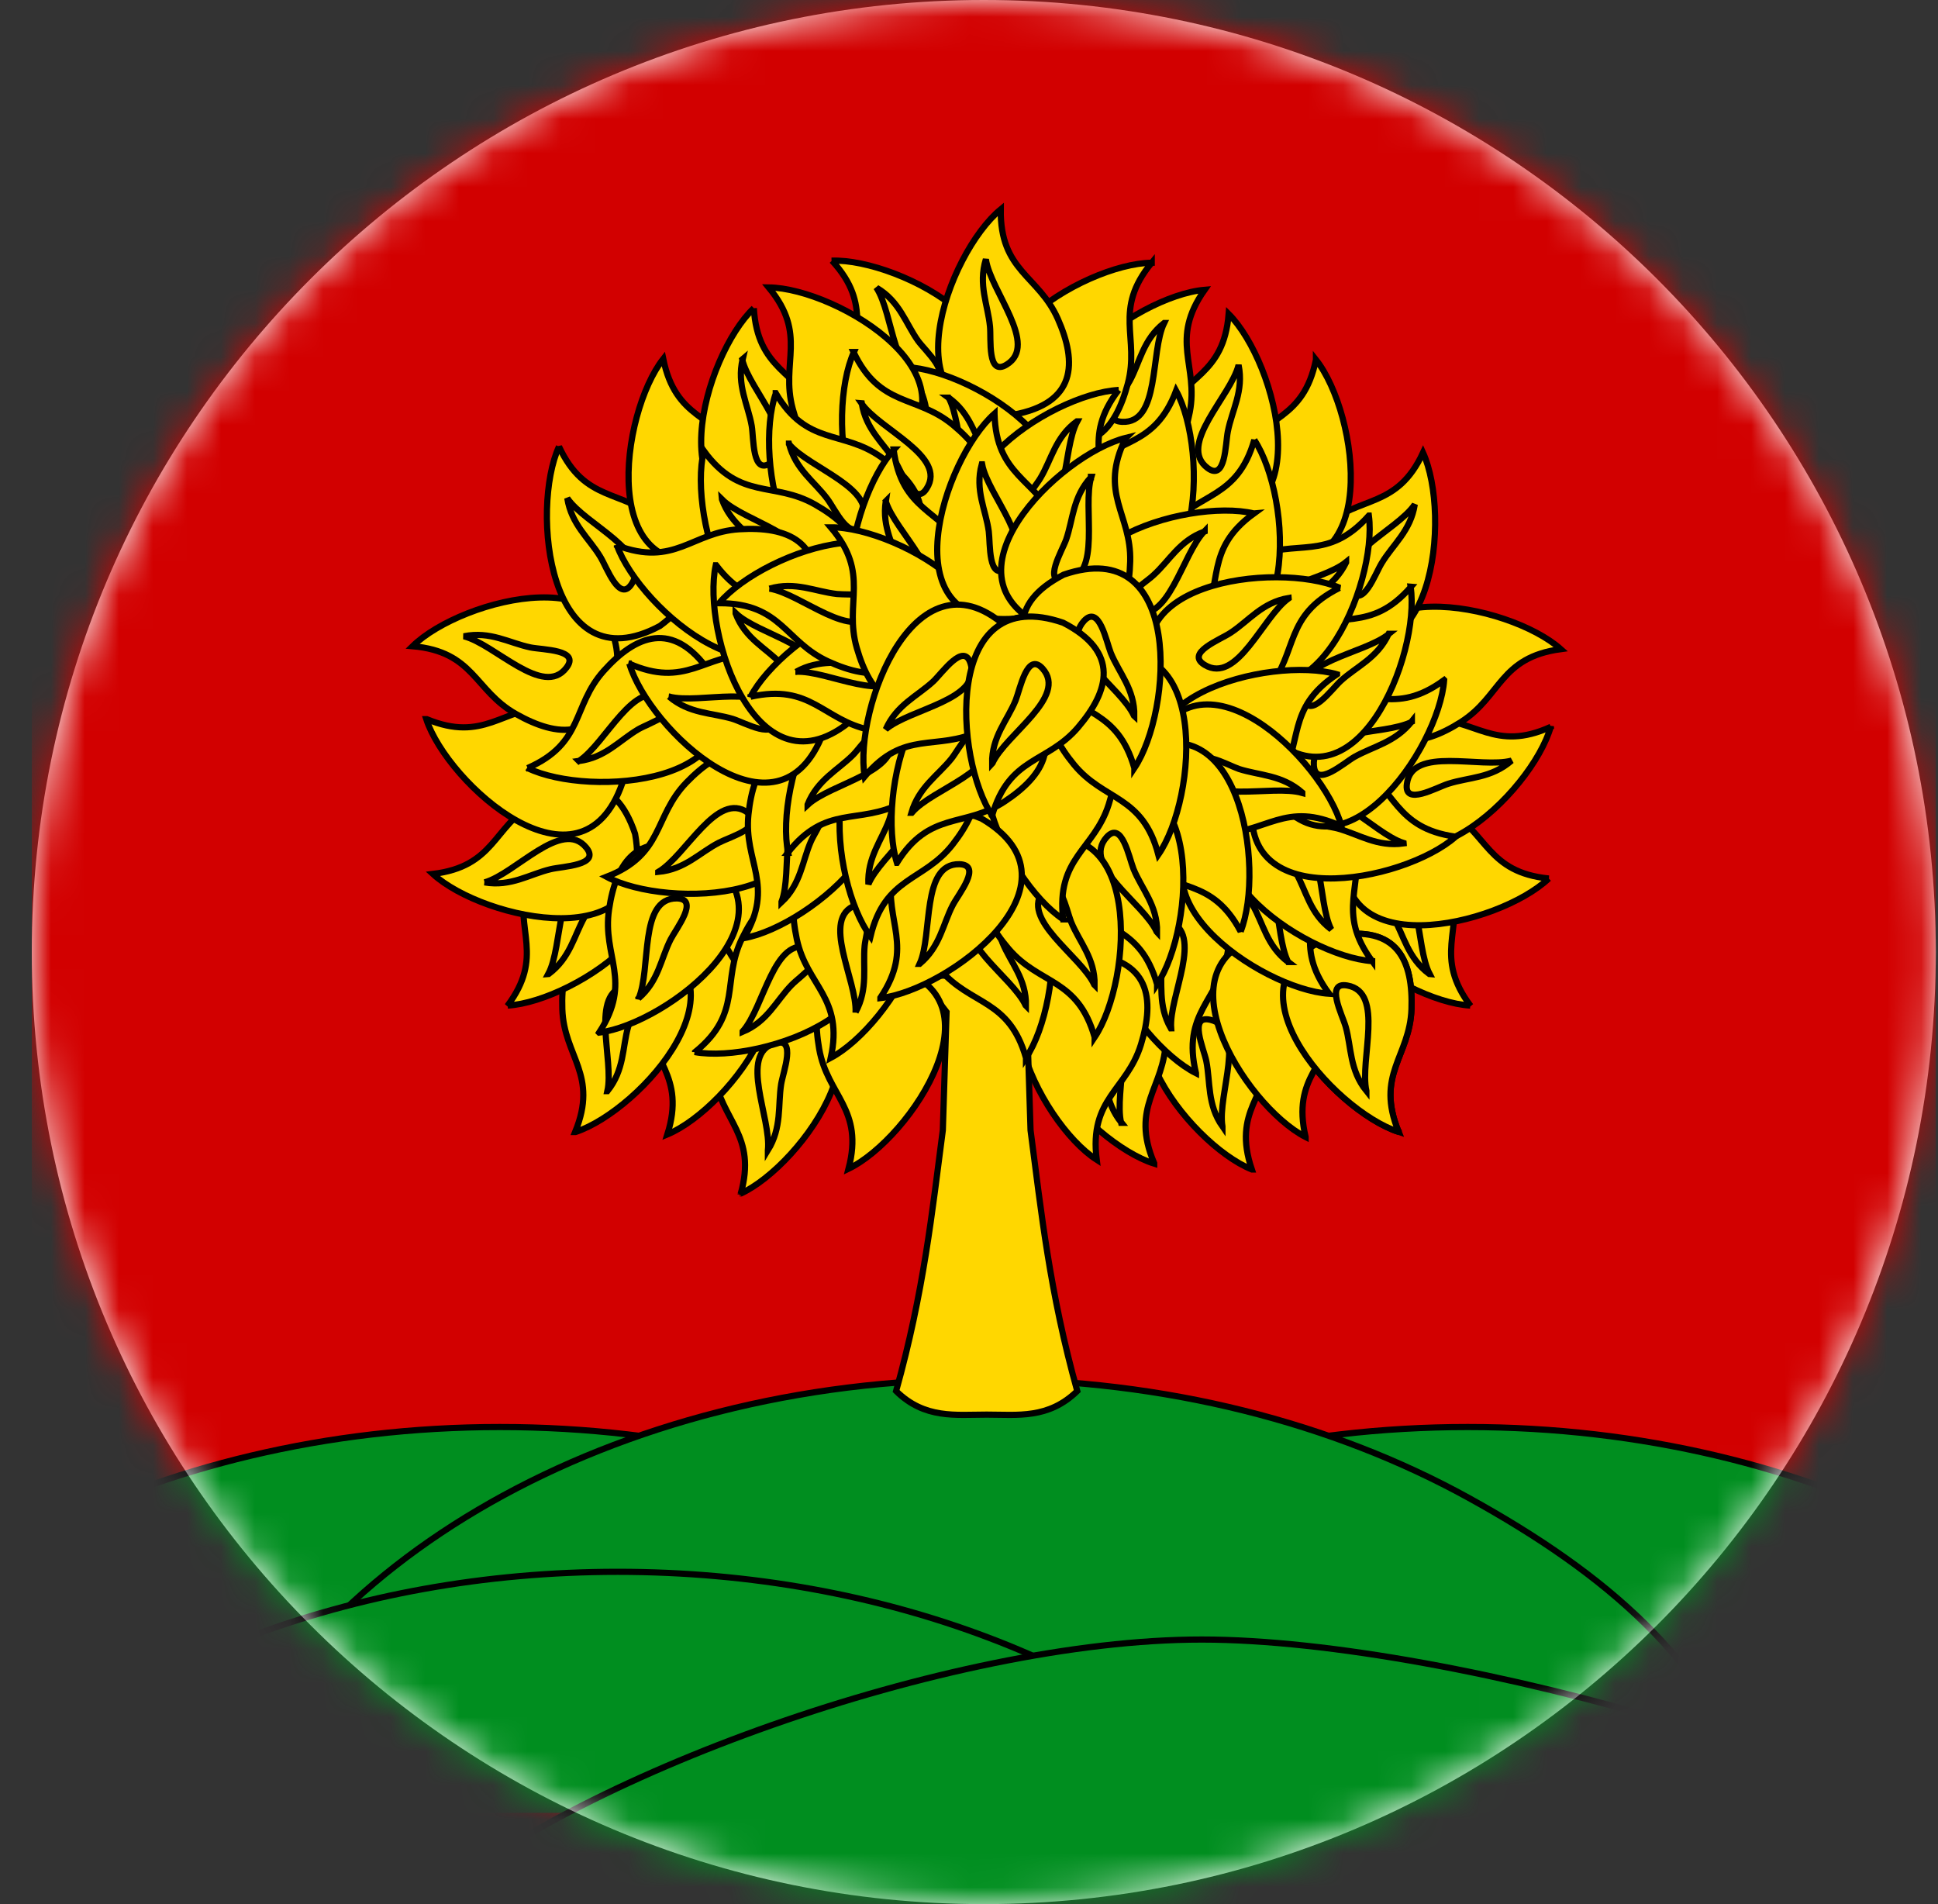 <svg xmlns="http://www.w3.org/2000/svg" width="57" height="56" fill="none" viewBox="0 0 57 56"><rect x="0" y="0" width="57" height="56" fill="#333333" stroke="none"/><g clip-path="url(#a)"><path fill="#fff" d="M56.935 28c0-15.464-12.536-28-28-28s-28 12.536-28 28 12.536 28 28 28 28-12.536 28-28"/><mask id="b" width="57" height="56" x="0" y="0" maskUnits="userSpaceOnUse" style="mask-type:alpha"><circle cx="28.935" cy="28" r="28" fill="#d9d9d9"/></mask><g mask="url(#b)"><path fill="#d20000" d="m-7.56 4.684 35.889-6.145L65.43 4.684v48.63l-36.228 3.763-36.763-3.763z"/><path fill="#008e1f" d="M65.43 53.312c-3.345-6.626-12.055-11.343-22.262-11.343-10.206 0-18.904 4.717-22.25 11.343"/><path stroke="#000" stroke-linecap="round" stroke-linejoin="round" stroke-width=".182" d="M65.43 53.312c-3.345-6.626-12.055-11.343-22.262-11.343-10.206 0-18.904 4.717-22.25 11.343"/><path fill="#008e1f" d="M36.952 53.312c-3.345-6.626-12.044-11.343-22.25-11.343-10.207 0-18.917 4.717-22.263 11.343"/><path stroke="#000" stroke-linecap="round" stroke-linejoin="round" stroke-width=".182" d="M36.952 53.312c-3.345-6.626-12.044-11.343-22.25-11.343-10.207 0-18.917 4.717-22.263 11.343"/><path fill="#008e1f" d="M51.563 52.588c-1.409-3.751-4.248-6.265-8.378-8.542-3.968-2.187-8.903-3.483-14.25-3.483-10.912 0-20.109 5.397-22.87 12.753"/><path stroke="#000" stroke-linecap="round" stroke-linejoin="round" stroke-width=".182" d="M51.563 52.588c-1.409-3.751-4.248-6.265-8.378-8.542-3.968-2.187-8.903-3.483-14.25-3.483-10.912 0-20.109 5.397-22.87 12.753"/><path fill="#008e1f" d="M37.293 53.314c-4.32-4.303-11.265-7.087-19.124-7.087S3.376 49.01-.943 53.314"/><path stroke="#000" stroke-linecap="round" stroke-linejoin="round" stroke-width=".182" d="M37.293 53.314c-4.32-4.303-11.265-7.087-19.124-7.087S3.376 49.01-.943 53.314"/><path fill="#008e1f" d="M61.162 56.176c-4.355-3.903-18.398-7.957-25.819-7.957s-18.62 4.054-22.963 7.957"/><path stroke="#000" stroke-linecap="round" stroke-linejoin="round" stroke-width=".182" d="M61.162 56.176c-4.355-3.903-18.398-7.957-25.819-7.957s-18.62 4.054-22.963 7.957"/><path fill="gold" stroke="#000" stroke-width=".182" d="M29.3 27.179c-.024-1.824 1.107-1.933 1.679-3.222s.547-2.48-1.314-2.82c-3.735-.159-1.934 4.753-.365 6.042Zm-12.409-1.13c1.29-1.29 2.166-.56 3.48-1.046 1.314-.487 2.153-1.338 1.107-2.906-2.494-2.784-4.757 1.945-4.587 3.963z"/><path fill="gold" stroke="#000" stroke-width=".182" d="M17.512 15.914c.973 1.544 1.995 1.01 3.163 1.787 1.168.778 1.812 1.775.45 3.088-3.041 2.152-4.221-2.942-3.613-4.875Zm4.27 19.21c.499-1.752-.572-2.153-.79-3.55-.22-1.4.109-2.53 1.994-2.396 3.65.814.633 5.094-1.216 5.933h.012z"/><path fill="gold" stroke="#000" stroke-width=".182" d="M22.585 33.83c.413-.67.292-1.313.39-1.946.06-.365.461-1.398-.183-1.204-1.083.317-.098 2.213-.207 3.15Z"/><path fill="gold" stroke="#000" stroke-width=".182" d="M19.628 33.364c.548-1.74-.51-2.177-.68-3.563s.182-2.528 2.067-2.334c3.626.924.487 5.118-1.387 5.897Z"/><path fill="gold" stroke="#000" stroke-width=".182" d="M22.39 29.171c-.024-1.824 1.107-1.933 1.679-3.222.571-1.289.547-2.48-1.314-2.82-3.735-.158-1.934 4.753-.365 6.042Zm-5.474 4.121c.693-1.69-.329-2.212-.377-3.61-.049-1.398.401-2.505 2.262-2.152 3.528 1.228.05 5.13-1.873 5.762z"/><path fill="gold" stroke="#000" stroke-width=".182" d="M17.865 32.09c.498-.62.438-1.276.608-1.884.097-.352.62-1.337-.049-1.216-1.107.195-.352 2.189-.56 3.1Zm-2.944-2.504c1.095-1.459.23-2.212.535-3.598.304-1.386 1.01-2.322 2.725-1.52 3.114 2.067-1.229 4.984-3.248 5.106z"/><path fill="gold" stroke="#000" stroke-width=".182" d="M16.137 28.645c.633-.474.742-1.118 1.058-1.678.183-.316.937-1.142.256-1.191-1.12-.085-.876 2.03-1.326 2.87z"/><path fill="gold" stroke="#000" stroke-width=".182" d="M12.731 25.703c1.813-.219 1.764-1.362 2.968-2.091 1.205-.73 2.385-.875 2.98.912.658 3.671-4.452 2.553-5.948 1.179Z"/><path fill="gold" stroke="#000" stroke-width=".182" d="M14.252 25.951c.778.134 1.326-.243 1.946-.389.353-.085 1.472-.11 1.046-.632-.717-.876-2.08.766-2.992 1.021Zm29.002 3.635c-1.095-1.459-.231-2.212-.536-3.598-.304-1.386-1.01-2.322-2.725-1.52-3.114 2.067 1.23 4.984 3.249 5.106z"/><path fill="gold" stroke="#000" stroke-width=".182" d="M42.037 28.645c-.633-.474-.742-1.118-1.059-1.678-.182-.316-.936-1.142-.255-1.191 1.131-.085.888 2.03 1.326 2.87z"/><path fill="gold" stroke="#000" stroke-width=".182" d="M45.553 25.837c-1.813-.183-1.789-1.325-3.005-2.043-1.217-.717-2.397-.839-2.956.973-.596 3.696 4.489 2.468 5.96 1.07Zm-4.416 7.452c-.694-1.69.328-2.212.377-3.61.048-1.399-.39-2.505-2.263-2.152-3.528 1.228-.049 5.13 1.886 5.762Z"/><path fill="gold" stroke="#000" stroke-width=".182" d="M40.188 32.084c-.499-.62-.438-1.276-.609-1.884-.097-.352-.62-1.337.05-1.216 1.106.195.352 2.189.559 3.1Zm-3.37 2.31c-.584-1.726.475-2.176.62-3.574.147-1.398-.23-2.529-2.104-2.298-3.601.985-.39 5.119 1.484 5.872Z"/><path fill="gold" stroke="#000" stroke-width=".182" d="M35.954 33.13c-.45-.645-.352-1.302-.474-1.922-.073-.364-.535-1.373.122-1.215 1.094.267.194 2.2.352 3.136Zm-2.007 1.081c-.718-1.678.304-2.212.34-3.61.037-1.399-.425-2.505-2.287-2.116-3.515 1.265.013 5.13 1.947 5.738z"/><path fill="gold" stroke="#000" stroke-width=".182" d="M32.986 33.022c-.499-.608-.45-1.265-.633-1.885-.109-.352-.632-1.325.025-1.215 1.119.182.377 2.188.596 3.1zm2.19-1.46c-.426-1.774.657-2.127.924-3.513.268-1.385 0-2.54-1.898-2.468-3.673.669-.839 5.07.974 5.982Z"/><path fill="gold" stroke="#000" stroke-width=".182" d="M34.434 30.243c-.39-.681-.231-1.326-.305-1.958-.048-.365-.413-1.41.232-1.204 1.07.365.012 2.213.085 3.162zm-2.178 3.866c-.231-1.812.888-2.043 1.302-3.392.413-1.35.267-2.517-1.618-2.663-3.723.28-1.387 4.96.316 6.055Zm6.144-.67c-.414-1.774.68-2.127.973-3.5s.024-2.541-1.873-2.493c-3.7.632-.9 5.07.9 5.994Z"/><path fill="gold" stroke="#000" stroke-width=".182" d="M41.137 33.29c-.694-1.69.328-2.213.377-3.611s-.39-2.504-2.263-2.152c-3.528 1.228-.049 5.13 1.886 5.763Z"/><path fill="gold" stroke="#000" stroke-width=".182" d="M40.188 32.085c-.499-.62-.438-1.277-.608-1.885-.098-.352-.62-1.337.048-1.216 1.107.195.353 2.189.56 3.1Zm-1.095-2.858c-1.083-1.458-.219-2.224-.51-3.598-.293-1.374-.998-2.334-2.714-1.532-3.126 2.043 1.205 4.997 3.224 5.13Z"/><path fill="gold" stroke="#000" stroke-width=".182" d="M37.889 28.294c-.633-.475-.73-1.131-1.047-1.678-.182-.316-.924-1.143-.255-1.192 1.131-.085.876 2.043 1.301 2.87Z"/><path fill="gold" stroke="#000" stroke-width=".182" d="M40.358 28.267c-1.083-1.46-.219-2.225-.51-3.599-.293-1.374-.999-2.334-2.714-1.532-3.126 2.043 1.205 4.997 3.224 5.13Z"/><path fill="gold" stroke="#000" stroke-width=".182" d="M39.154 27.333c-.633-.474-.73-1.13-1.046-1.678-.183-.316-.925-1.142-.256-1.19 1.131-.086.876 2.041 1.302 2.868Zm6.46-5.957c-1.655.754-2.215-.243-3.626-.243s-2.494.498-2.056 2.334c1.363 3.477 5.134-.146 5.681-2.103z"/><path fill="gold" stroke="#000" stroke-width=".182" d="M44.458 22.37c-.596.522-1.253.485-1.861.68-.353.11-1.314.669-1.217 0 .146-1.118 2.177-.438 3.078-.68Zm-1.655 2.236c-1.8-.255-1.74-1.398-2.92-2.152-1.18-.753-2.36-.924-2.992.851-.73 3.66 4.404 2.65 5.924 1.301z"/><path fill="gold" stroke="#000" stroke-width=".182" d="M41.283 24.805c-.779.11-1.314-.267-1.935-.438-.352-.097-1.46-.146-1.034-.656.73-.863 2.068.802 2.968 1.082zm4.622-5.714c-1.8.243-1.751 1.386-2.931 2.14-1.18.753-2.373.923-2.993-.876-.718-3.66 4.416-2.614 5.924-1.264Z"/><path fill="gold" stroke="#000" stroke-width=".182" d="M42.475 20c-1.472 1.082-2.226.219-3.601.498-1.375.28-2.336.985-1.545 2.7 2.032 3.136 5-1.18 5.146-3.198Z"/><path fill="gold" stroke="#000" stroke-width=".182" d="M41.526 21.215c-.487.62-1.131.73-1.691 1.046-.316.182-1.144.923-1.192.255-.073-1.13 2.044-.863 2.883-1.289zm.328-7.902c-.766 1.653-1.849 1.252-2.92 2.163-1.07.912-1.58 1.982-.048 3.113 3.297 1.775 3.808-3.428 2.968-5.276Z"/><path fill="gold" stroke="#000" stroke-width=".182" d="M41.611 14.836c-.121.778-.645 1.18-.973 1.726-.195.316-.56 1.362-.924.79-.609-.948 1.374-1.738 1.897-2.516Zm-.11 2.42c-1.191 1.373-2.116.704-3.405 1.276-1.29.571-2.069 1.47-.913 2.978 2.676 2.602 4.61-2.261 4.306-4.255z"/><path fill="gold" stroke="#000" stroke-width=".182" d="M40.845 18.639c-.329.717-.949.96-1.411 1.386-.268.243-.913 1.155-1.107.51-.329-1.082 1.8-1.289 2.53-1.896zm-2.141-8.06c-.365 1.786-1.496 1.652-2.324 2.783-.827 1.13-1.07 2.298.682 3.04 3.612.96 2.907-4.231 1.642-5.824Z"/><path fill="gold" stroke="#000" stroke-width=".182" d="M40.26 15.164c-1.216 1.362-2.128.669-3.418 1.228-1.29.56-2.092 1.447-.96 2.967 2.639 2.65 4.646-2.189 4.379-4.195Z"/><path fill="gold" stroke="#000" stroke-width=".182" d="M39.592 16.541c-.34.705-.961.948-1.436 1.362-.28.243-.937 1.13-1.119.486-.304-1.082 1.825-1.264 2.555-1.86zm-3.455-7.307c-.146 1.812-1.29 1.824-1.983 3.04s-.791 2.407 1.034 2.942c3.698.523 2.384-4.547.949-5.982Z"/><path fill="gold" stroke="#000" stroke-width=".182" d="M36.429 10.736c.158.766-.195 1.325-.317 1.958-.073.364-.06 1.47-.596 1.07-.9-.681.681-2.104.913-3.028Zm.462 2.2c-.499 1.751-1.63 1.533-2.543 2.59-.912 1.058-1.253 2.213.426 3.088 3.528 1.24 3.236-3.987 2.117-5.677Zm-1.46-4.413c-1.046 1.484-.17 2.225-.438 3.6-.267 1.373-.949 2.358-2.676 1.592-3.175-1.982 1.095-5.021 3.114-5.192Z"/><path fill="gold" stroke="#000" stroke-width=".182" d="M34.239 9.5c-.62.486-.706 1.143-1.01 1.702-.182.328-.9 1.167-.23 1.204 1.13.06.826-2.055 1.24-2.906Z"/><path fill="gold" stroke="#000" stroke-width=".182" d="M34.592 11.492c-.645 1.702-1.752 1.386-2.75 2.371-.997.985-1.423 2.091.171 3.112 3.406 1.532 3.552-3.696 2.579-5.483Z"/><path fill="gold" stroke="#000" stroke-width=".182" d="M36.88 15.101c-1.473 1.07-.877 2.055-1.558 3.283s-1.642 1.933-3.041.656c-2.397-2.893 2.615-4.413 4.598-3.939Z"/><path fill="gold" stroke="#000" stroke-width=".182" d="M35.431 15.63c-.742.267-1.034.863-1.508 1.288-.268.255-1.229.815-.596 1.058 1.046.425 1.435-1.678 2.104-2.359z"/><path fill="gold" stroke="#000" stroke-width=".182" d="M39.397 17.29c-1.63.814-1.216 1.871-2.092 2.966-.876 1.094-1.947 1.616-3.114.121-1.85-3.246 3.345-3.89 5.218-3.088z"/><path fill="gold" stroke="#000" stroke-width=".182" d="M37.9 17.586c-.778.134-1.167.669-1.702 1.021-.305.207-1.35.596-.767.948.961.584 1.703-1.41 2.47-1.957z"/><path fill="gold" stroke="#000" stroke-width=".182" d="M39.324 19.831c-1.52 1.01-.973 2.006-1.715 3.198-.742 1.191-1.74 1.848-3.078.51-2.226-2.99 2.847-4.267 4.793-3.708Z"/><path fill="gold" stroke="#000" stroke-width=".182" d="M39.458 24.304c-1.654-.778-2.226.219-3.625.207S33.35 24 33.789 22.15c1.387-3.464 5.134.195 5.669 2.153Z"/><path fill="gold" stroke="#000" stroke-width=".182" d="M38.302 23.309c-.596-.523-1.253-.499-1.861-.693-.353-.122-1.302-.681-1.217-.012.134 1.118 2.166.45 3.078.717z"/><path fill="gold" stroke="#000" stroke-width=".182" d="M36.49 27.396c-.852-1.605-1.91-1.155-3.03-2.006s-1.678-1.897-.219-3.113c3.2-1.933 3.99 3.234 3.249 5.119Z"/><path fill="gold" stroke="#000" stroke-width=".182" d="M34.032 28.95c-.498-1.75-1.618-1.532-2.53-2.602-.913-1.07-1.241-2.213.45-3.088 3.528-1.216 3.211 4 2.08 5.69Z"/><path fill="gold" stroke="#000" stroke-width=".182" d="M34.032 27.417c.013-.79-.45-1.265-.693-1.86-.134-.341-.34-1.435-.79-.937-.755.84 1.082 1.933 1.471 2.784zm-7.019 1.276.827 1.07-.11 3.477c-.316 2.407-.559 4.754-1.374 7.671.84.827 1.752.693 2.664.693s1.813.134 2.664-.693c-.815-2.917-1.058-5.264-1.374-7.671l-.11-3.477.827-1.07z"/><path fill="gold" stroke="#000" stroke-width=".182" d="M30.176 31.114c-.499-1.751-1.618-1.532-2.53-2.602-.913-1.07-1.242-2.213.45-3.088 3.527-1.216 3.211 4 2.08 5.69Z"/><path fill="gold" stroke="#000" stroke-width=".182" d="M30.176 29.58c.012-.79-.45-1.264-.694-1.86-.134-.34-.34-1.434-.79-.936-.755.84 1.082 1.933 1.472 2.784z"/><path fill="gold" stroke="#000" stroke-width=".182" d="M32.195 30.505c-.498-1.751-1.618-1.533-2.53-2.602-.913-1.07-1.241-2.213.45-3.088 3.528-1.216 3.212 4 2.08 5.69Z"/><path fill="gold" stroke="#000" stroke-width=".182" d="M32.195 28.971c.012-.79-.45-1.264-.693-1.86-.134-.34-.34-1.434-.791-.936-.754.839 1.083 1.933 1.472 2.784z"/><path fill="gold" stroke="#000" stroke-width=".182" d="M31.27 27.039c-.218-1.812.913-2.043 1.339-3.38s.292-2.517-1.594-2.675c-3.747.231-1.435 4.936.256 6.055Z"/><path fill="gold" stroke="#000" stroke-width=".182" d="M34.069 25.136c-.462-1.762-1.594-1.568-2.482-2.65s-1.204-2.237.499-3.076c3.54-1.155 3.138 4.06 1.983 5.726Zm-.195-17.41c-1.156 1.399-.34 2.201-.705 3.563-.365 1.361-1.107 2.273-2.786 1.386-3.017-2.213 1.472-4.924 3.491-4.948ZM12.55 21.15c1.678.693 2.214-.317 3.613-.377 1.399-.061 2.506.4 2.14 2.261-1.228 3.526-5.133.037-5.766-1.884z"/><path fill="gold" stroke="#000" stroke-width=".182" d="M12.135 19.005c1.813.159 1.813 1.301 3.041 1.994 1.229.693 2.409.803 2.944-1.021.535-3.696-4.537-2.395-5.985-.973Z"/><path fill="gold" stroke="#000" stroke-width=".182" d="M13.643 18.713c.779-.158 1.326.195 1.96.328.364.074 1.47.061 1.057.596-.68.9-2.104-.693-3.017-.924Zm2.798-5.58c.767 1.653 1.85 1.252 2.92 2.164s1.581 1.982.049 3.112c-3.297 1.775-3.808-3.44-2.969-5.276Z"/><path fill="gold" stroke="#000" stroke-width=".182" d="M16.685 14.652c.121.778.644 1.179.973 1.726.194.316.56 1.362.924.79.609-.948-1.374-1.738-1.897-2.516Zm2.822-4.097c.365 1.787 1.496 1.653 2.323 2.784.828 1.13 1.071 2.297-.68 3.04-3.614.947-2.896-4.232-1.643-5.824Z"/><path fill="gold" stroke="#000" stroke-width=".182" d="M22.171 9.063c.11 1.823 1.253 1.848 1.91 3.088s.73 2.431-1.107 2.917c-3.71.426-2.275-4.607-.803-6.005Z"/><path fill="gold" stroke="#000" stroke-width=".182" d="M21.843 10.56c-.183.765.158 1.337.267 1.969.061.364.012 1.47.56 1.082.924-.657-.633-2.128-.84-3.04zm2.627-2.894c1.229 1.337.463 2.188.888 3.525.426 1.338 1.241 2.213 2.86 1.24 2.894-2.37-1.728-4.838-3.76-4.765z"/><path fill="gold" stroke="#000" stroke-width=".182" d="M25.784 8.465c.681.402.852 1.046 1.217 1.557.219.303 1.046 1.033.377 1.154-1.107.207-1.083-1.933-1.606-2.723z"/><path fill="gold" stroke="#000" stroke-width=".182" d="M29.434 6.156C29.41 7.98 30.54 8.09 31.113 9.378c.571 1.289.547 2.48-1.314 2.82-3.735.159-1.934-4.753-.365-6.042Z"/><path fill="gold" stroke="#000" stroke-width=".182" d="M28.996 7.625c-.231.754.06 1.337.122 1.982.036.364-.086 1.47.486 1.118.961-.583-.474-2.164-.608-3.1Zm-2.336 3.173c1.12 1.435.28 2.213.608 3.586.329 1.374 1.046 2.31 2.75 1.472 3.078-2.14-1.326-4.973-3.358-5.058Z"/><path fill="gold" stroke="#000" stroke-width=".182" d="M27.9 11.695c.646.462.755 1.107 1.096 1.654.194.316.949 1.118.28 1.191-1.12.11-.925-2.018-1.375-2.845Z"/><path fill="gold" stroke="#000" stroke-width=".182" d="M32.9 11.469c-1.106 1.447-.255 2.212-.559 3.586s-1.034 2.322-2.737 1.496c-3.102-2.091 1.277-4.973 3.297-5.082Z"/><path fill="gold" stroke="#000" stroke-width=".182" d="M31.672 12.392c-.633.462-.742 1.119-1.07 1.666-.183.316-.937 1.13-.268 1.191 1.12.098.9-2.03 1.35-2.857zm-9.063-3.939c1.156 1.398.34 2.2.705 3.562s1.12 2.274 2.798 1.386c3.018-2.212-1.471-4.923-3.503-4.948Z"/><path fill="gold" stroke="#000" stroke-width=".182" d="M25.103 10.352c.779 1.64 1.85 1.252 2.932 2.151 1.082.9 1.581 1.982.073 3.113-3.285 1.787-3.832-3.416-2.993-5.264z"/><path fill="gold" stroke="#000" stroke-width=".182" d="M25.346 11.86c.122.777.645 1.179.986 1.714.194.316.572 1.361.924.79.608-.948-1.387-1.727-1.922-2.505z"/><path fill="gold" stroke="#000" stroke-width=".182" d="M22.816 11.563c.924 1.568 1.958 1.07 3.102 1.884s1.764 1.824.352 3.1c-3.114 2.067-4.123-3.064-3.454-4.972v-.012Z"/><path fill="gold" stroke="#000" stroke-width=".182" d="M23.205 13.047c.195.766.754 1.118 1.132 1.63.218.29.68 1.3.997.704.523-.997-1.533-1.605-2.129-2.322v-.012Z"/><path fill="gold" stroke="#000" stroke-width=".182" d="M26.283 13.219c.231 1.811 1.375 1.763 2.117 2.954s.888 2.37-.9 2.979c-3.674.68-2.567-4.438-1.205-5.933z"/><path fill="gold" stroke="#000" stroke-width=".182" d="M26.052 14.741c-.122.778.255 1.325.401 1.945.085.353.122 1.471.645 1.034.876-.718-.778-2.08-1.046-2.979Zm-5.353-1.483c1.07 1.471 2.056.887 3.273 1.58 1.216.693 1.922 1.654.644 3.052-2.895 2.359-4.391-2.65-3.917-4.62z"/><path fill="gold" stroke="#000" stroke-width=".182" d="M21.234 14.688c.268.741.852 1.033 1.29 1.507.243.268.803 1.228 1.058.608.426-1.046-1.679-1.447-2.348-2.116Z"/><path fill="gold" stroke="#000" stroke-width=".182" d="M18.145 16.04c1.703.644 2.201-.39 3.6-.475s2.519.328 2.214 2.2c-1.13 3.563-5.133.183-5.814-1.726Z"/><path fill="gold" stroke="#000" stroke-width=".182" d="M15.517 22.589c1.666-.73 1.302-1.812 2.238-2.857.937-1.046 2.032-1.52 3.114.024 1.691 3.331-3.54 3.72-5.352 2.833Z"/><path fill="gold" stroke="#000" stroke-width=".182" d="M17.025 22.382c.779-.097 1.192-.608 1.752-.936.316-.182 1.375-.523.815-.9-.937-.632-1.776 1.325-2.567 1.836Zm.596 7.987c.998-1.531.085-2.224.292-3.622s.852-2.383 2.616-1.69c3.248 1.86-.9 5.057-2.908 5.312Z"/><path fill="gold" stroke="#000" stroke-width=".182" d="M18.777 29.364c.596-.51.657-1.167.949-1.739.17-.328.852-1.19.182-1.203-1.13-.012-.742 2.079-1.13 2.954z"/><path fill="gold" stroke="#000" stroke-width=".182" d="M17.84 25.787c1.691-.656 1.375-1.763 2.348-2.772.974-1.009 2.08-1.447 3.115.146 1.557 3.392-3.675 3.586-5.463 2.626Z"/><path fill="gold" stroke="#000" stroke-width=".182" d="M19.36 25.643c.792-.073 1.217-.571 1.79-.863.328-.17 1.386-.474.85-.875-.912-.669-1.824 1.264-2.64 1.738Zm5.597 8.73c.462-1.763-.62-2.14-.864-3.526-.243-1.386.049-2.541 1.947-2.432 3.661.73.742 5.082-1.083 5.958Z"/><path fill="gold" stroke="#000" stroke-width=".182" d="M20.444 30.94c1.41-1.142.766-2.09 1.387-3.355.62-1.264 1.544-2.018 3.004-.814 2.518 2.76-2.408 4.534-4.403 4.17h.012Z"/><path fill="gold" stroke="#000" stroke-width=".182" d="M21.843 30.346c.73-.304.985-.912 1.435-1.374.256-.267 1.18-.875.548-1.094-1.07-.365-1.35 1.75-1.983 2.456z"/><path fill="gold" stroke="#000" stroke-width=".182" d="M24.434 31.111c.39-1.775-.706-2.115-.998-3.489s-.048-2.529 1.85-2.504c3.686.595.936 5.045-.852 5.993Z"/><path fill="gold" stroke="#000" stroke-width=".182" d="M25.164 29.768c.377-.693.207-1.325.267-1.957.037-.365.377-1.423-.255-1.192-1.058.377.037 2.213-.012 3.161zm-3.285-2.177c.925-1.568-.012-2.236.134-3.635s.742-2.431 2.53-1.811c3.334 1.702-.669 5.094-2.664 5.447Z"/><path fill="gold" stroke="#000" stroke-width=".182" d="M22.986 26.534c.572-.535.608-1.203.864-1.787.146-.34.803-1.228.121-1.216-1.13.037-.644 2.116-.985 2.991zm2.908 2.809c1.01-1.508.121-2.225.34-3.611s.888-2.383 2.64-1.654c3.224 1.897-.973 5.046-2.98 5.277z"/><path fill="gold" stroke="#000" stroke-width=".182" d="M27.05 28.346c.607-.51.68-1.167.973-1.727.17-.328.875-1.179.194-1.203-1.131-.024-.778 2.079-1.168 2.93Zm-1.448-.803c.425-1.775 1.557-1.604 2.42-2.71.864-1.107 1.144-2.262-.583-3.064-3.577-1.07-3.042 4.133-1.837 5.774Z"/><path fill="gold" stroke="#000" stroke-width=".182" d="M25.541 26.006c-.037-.79.39-1.29.608-1.885.122-.34.28-1.447.742-.96.791.802-.997 1.981-1.35 2.845Z"/><path fill="gold" stroke="#000" stroke-width=".182" d="M23.169 25.082c1.119-1.435 2.08-.815 3.333-1.46 1.253-.644 1.983-1.58.754-3.026-2.81-2.469-4.489 2.492-4.075 4.486z"/><path fill="gold" stroke="#000" stroke-width=".182" d="M23.753 23.66c.292-.729.888-1.009 1.338-1.459.255-.255.851-1.203 1.083-.559.377 1.058-1.728 1.386-2.421 2.03z"/><path fill="gold" stroke="#000" stroke-width=".182" d="M26.38 25.376c.962-1.545 1.983-1.022 3.163-1.8s1.8-1.787.426-3.088c-3.053-2.152-4.197 2.954-3.589 4.888Z"/><path fill="gold" stroke="#000" stroke-width=".182" d="M26.806 23.903c.219-.754.779-1.094 1.18-1.593.231-.291.718-1.276 1.022-.68.487 1.02-1.581 1.556-2.19 2.273zm-8.309-4.389c1.667.742 2.214-.267 3.625-.28 1.412-.012 2.494.463 2.093 2.31-1.326 3.502-5.134-.085-5.706-2.03z"/><path fill="gold" stroke="#000" stroke-width=".182" d="M19.677 20.486c.596.51 1.265.474 1.874.657.352.11 1.314.656 1.216-.012-.158-1.107-2.177-.402-3.09-.645Z"/><path fill="gold" stroke="#000" stroke-width=".182" d="M21.064 16.625c1.107 1.447 2.068.827 3.31 1.495 1.24.67 1.97 1.605.717 3.028-2.835 2.431-4.465-2.541-4.04-4.523z"/><path fill="gold" stroke="#000" stroke-width=".182" d="M21.636 18.044c.28.741.888 1.008 1.326 1.47.255.268.84 1.204 1.07.572.39-1.058-1.715-1.398-2.396-2.055z"/><path fill="gold" stroke="#000" stroke-width=".182" d="M22.074 20.492c1.776-.4 2.129.681 3.503.973s2.543.024 2.494-1.872c-.62-3.684-5.06-.9-5.997.9Z"/><path fill="gold" stroke="#000" stroke-width=".182" d="M23.412 19.759c.694-.39 1.326-.22 1.959-.292.365-.037 1.423-.39 1.192.243-.377 1.07-2.214-.012-3.163.048z"/><path fill="gold" stroke="#000" stroke-width=".182" d="M21.161 17.74c1.825 0 1.922 1.13 3.2 1.714 1.277.583 2.47.583 2.846-1.277.207-3.732-4.732-1.994-6.046-.45v.013Z"/><path fill="gold" stroke="#000" stroke-width=".182" d="M22.634 17.312c.754-.219 1.338.085 1.982.158.366.037 1.473-.073 1.107.499-.596.96-2.153-.51-3.09-.657Z"/><path fill="gold" stroke="#000" stroke-width=".182" d="M24.434 15.508c1.18 1.386.377 2.2.766 3.55.39 1.35 1.156 2.261 2.81 1.337 2.981-2.261-1.557-4.9-3.576-4.887Z"/><path fill="gold" stroke="#000" stroke-width=".182" d="M29.251 12.176c.049 1.824 1.192 1.897 1.8 3.15.609 1.251.645 2.455-1.204 2.868-3.722.304-2.116-4.68-.596-6.03z"/><path fill="gold" stroke="#000" stroke-width=".182" d="M28.874 13.656c-.207.766.122 1.338.207 1.97.049.365-.024 1.471.535 1.094.937-.62-.56-2.14-.73-3.064h-.012Z"/><path fill="gold" stroke="#000" stroke-width=".182" d="M33.108 12.887c-.803 1.63.17 2.225.133 3.623-.036 1.398-.571 2.468-2.396 1.982-3.443-1.459.304-5.13 2.275-5.617z"/><path fill="gold" stroke="#000" stroke-width=".182" d="M32.086 14.036c-.535.583-.523 1.24-.73 1.835-.122.34-.706 1.29-.037 1.216 1.12-.121.5-2.164.779-3.064h-.012v.013Z"/><path fill="gold" stroke="#000" stroke-width=".182" d="M33.363 22.59c-.498-1.75-1.618-1.532-2.53-2.601-.913-1.07-1.241-2.213.45-3.088 3.528-1.216 3.212 4 2.08 5.69Z"/><path fill="gold" stroke="#000" stroke-width=".182" d="M33.363 21.06c.012-.79-.45-1.264-.693-1.86-.134-.34-.341-1.434-.791-.935-.755.838 1.083 1.933 1.472 2.784zm-7.932 1.776c1.168-1.398 2.105-.73 3.382-1.338s2.044-1.507.864-2.99c-2.725-2.566-4.574 2.334-4.246 4.328Z"/><path fill="gold" stroke="#000" stroke-width=".182" d="M26.052 21.448c.316-.717.925-.972 1.399-1.41.267-.255.9-1.167 1.095-.523.34 1.07-1.776 1.325-2.494 1.933Z"/><path fill="gold" stroke="#000" stroke-width=".182" d="M29.178 23.992c.499-1.75 1.618-1.532 2.53-2.601.913-1.07 1.241-2.213-.437-3.076-3.528-1.216-3.212 4-2.08 5.69z"/><path fill="gold" stroke="#000" stroke-width=".182" d="M29.179 22.456c-.013-.79.45-1.265.693-1.86.134-.341.34-1.435.79-.937.755.84-1.082 1.933-1.471 2.784z"/></g></g><defs><clipPath id="a"><path fill="#fff" d="M.935 0h56v56h-56z"/></clipPath></defs></svg>